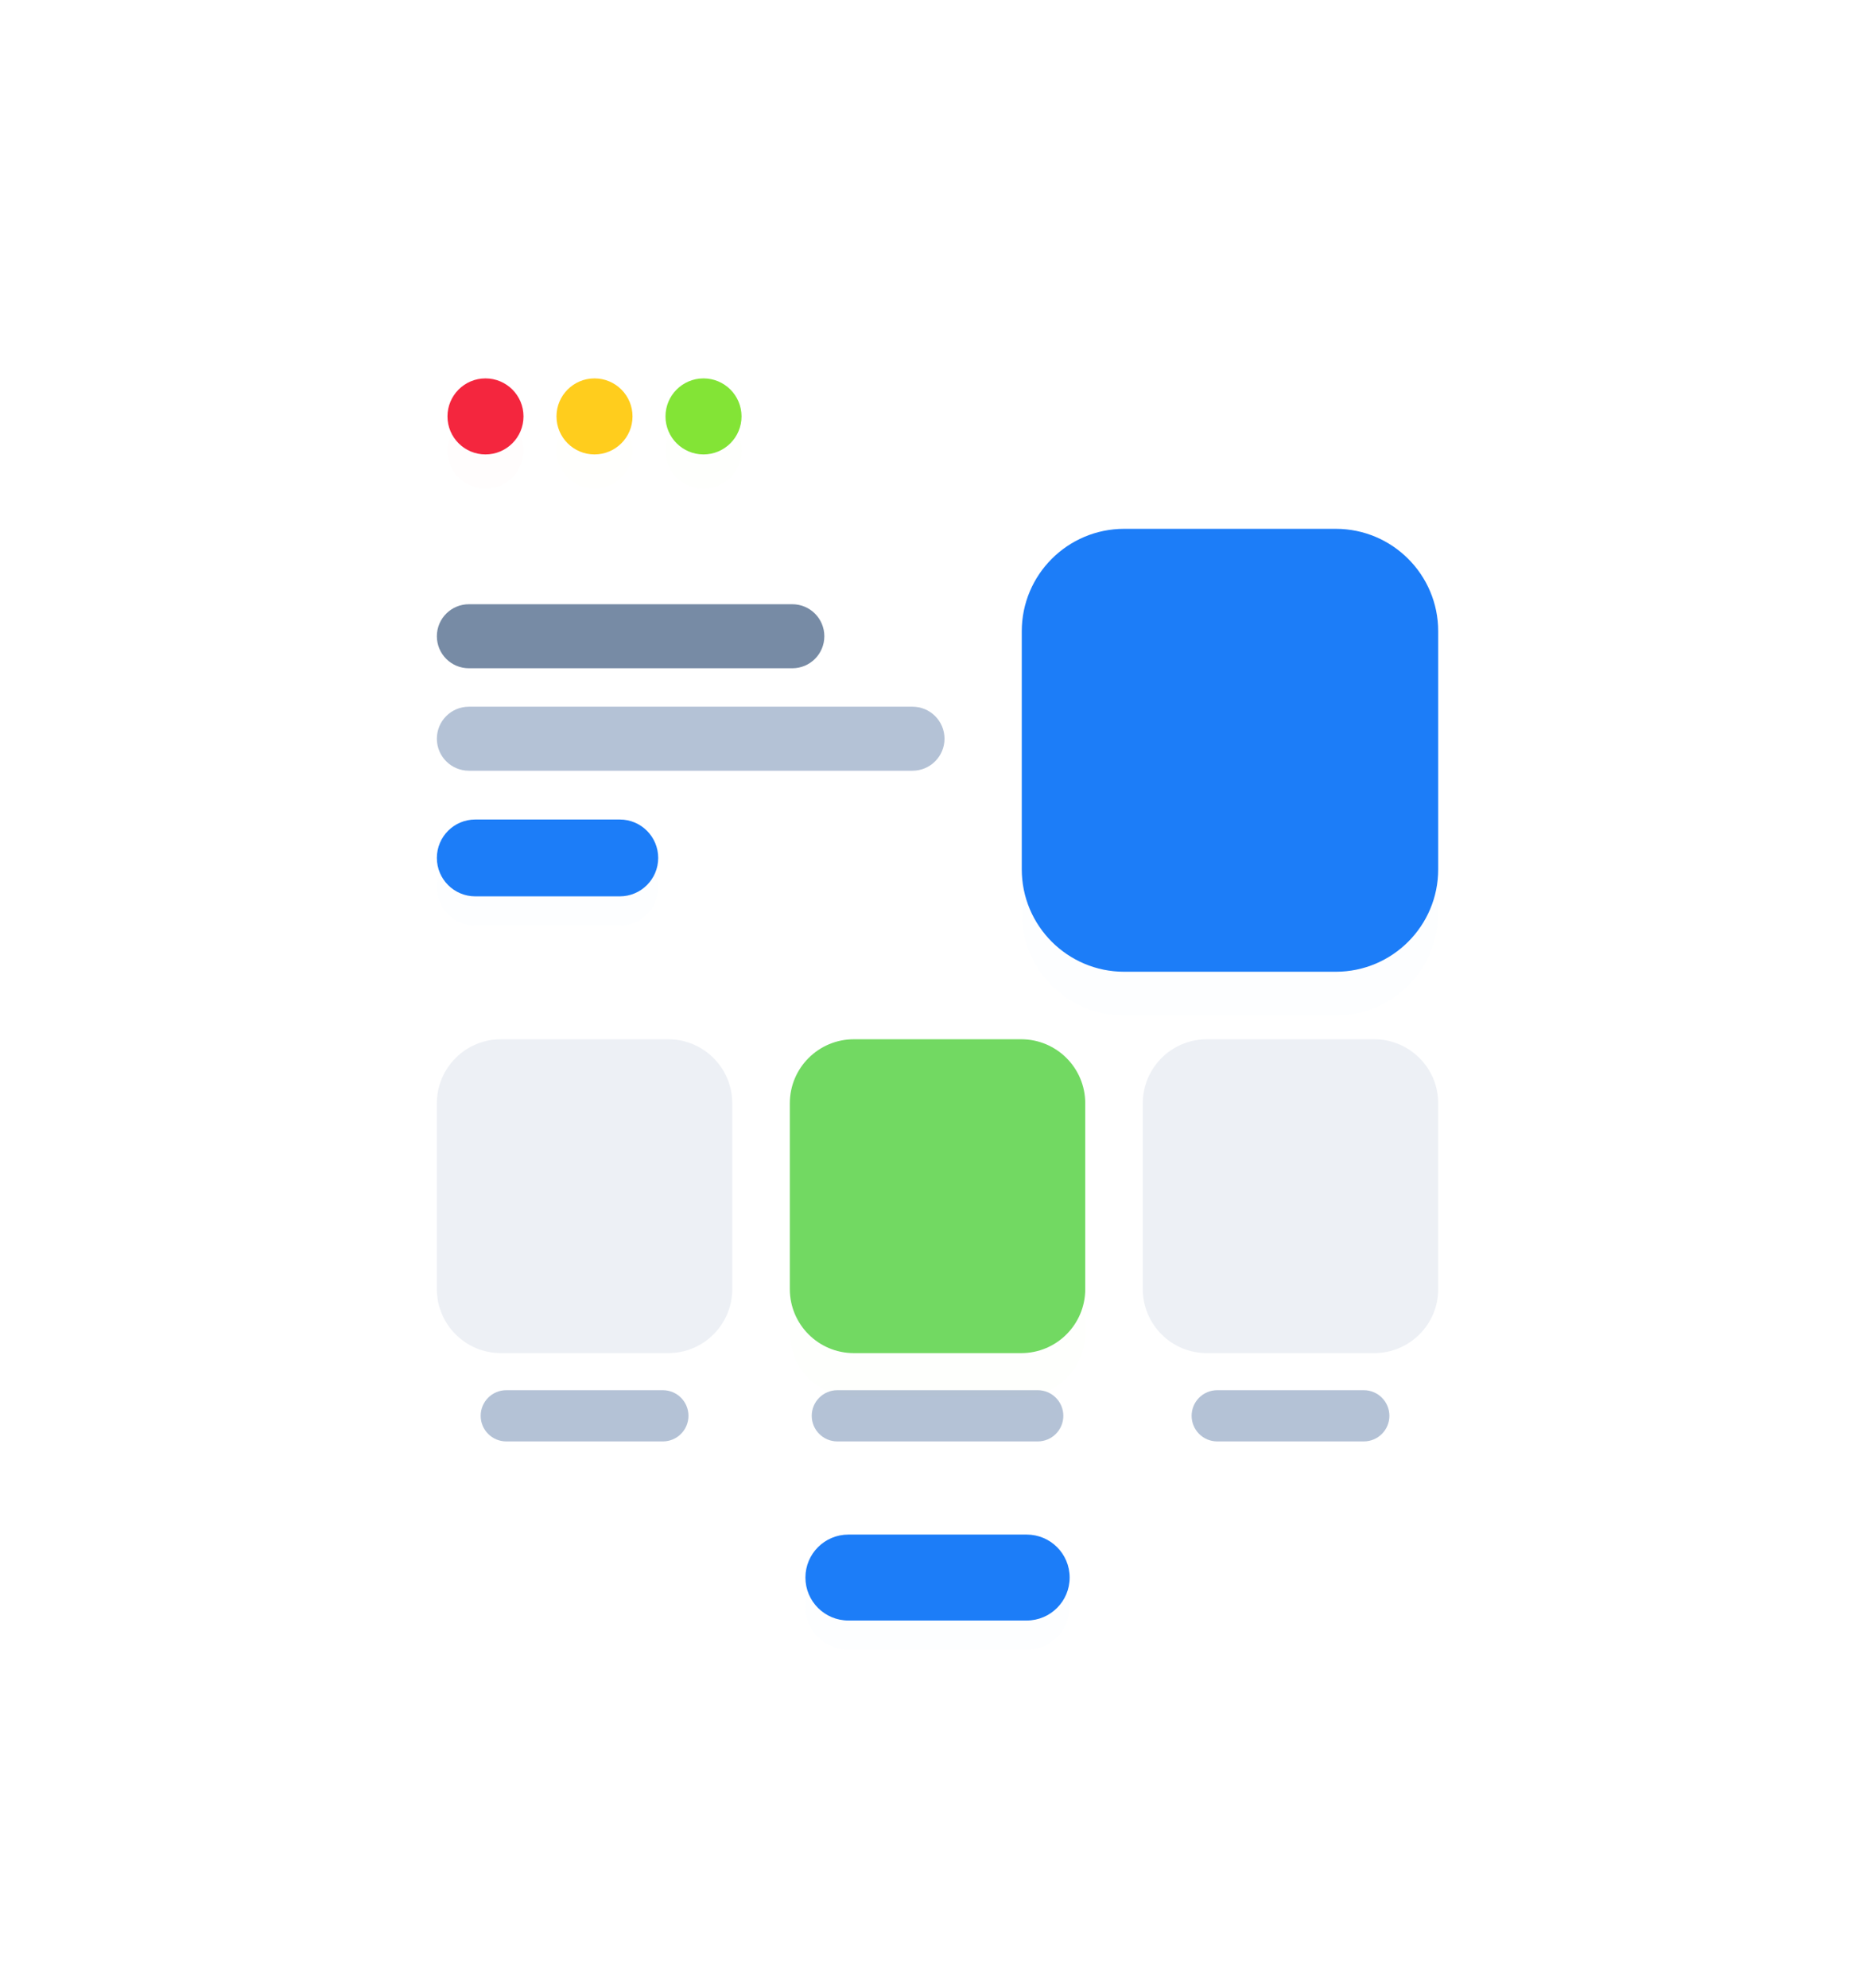 <svg width="128" height="136" viewBox="0 0 128 136" fill="none" xmlns="http://www.w3.org/2000/svg">
<g clip-path="url(#clip0_566_605)">
<g filter="url(#filter0_dd_566_605)">
<path d="M91.066 18H37.213C29.363 18 23 24.363 23 32.213V103.787C23 111.637 29.363 118 37.213 118H91.066C98.915 118 105.279 111.637 105.279 103.787V32.213C105.279 24.363 98.915 18 91.066 18Z" fill="white" fill-opacity="0.01"/>
</g>
<path d="M91.066 18H37.213C29.363 18 23 24.363 23 32.213V103.787C23 111.637 29.363 118 37.213 118H91.066C98.915 118 105.279 111.637 105.279 103.787V32.213C105.279 24.363 98.915 18 91.066 18Z" fill="white"/>
<g filter="url(#filter1_d_566_605)">
<path d="M70.238 104.97H58.04C56.417 104.97 55.101 106.285 55.101 107.909C55.101 109.532 56.417 110.849 58.04 110.849H70.238C71.862 110.849 73.178 109.532 73.178 107.909C73.178 106.285 71.862 104.97 70.238 104.97Z" fill="#1C7DF8" fill-opacity="0.01"/>
</g>
<path d="M70.238 104.971H58.04C56.417 104.971 55.101 106.286 55.101 107.91C55.101 109.533 56.417 110.85 58.04 110.85H70.238C71.862 110.85 73.178 109.533 73.178 107.91C73.178 106.286 71.862 104.971 70.238 104.971Z" fill="#1C7DF8"/>
<g filter="url(#filter2_d_566_605)">
<path d="M33.213 31.086C34.65 31.086 35.814 29.922 35.814 28.485C35.814 27.049 34.65 25.885 33.213 25.885C31.777 25.885 30.613 27.049 30.613 28.485C30.613 29.922 31.777 31.086 33.213 31.086Z" fill="#F4263E" fill-opacity="0.01"/>
</g>
<path d="M33.213 31.085C34.65 31.085 35.814 29.921 35.814 28.484C35.814 27.048 34.65 25.884 33.213 25.884C31.777 25.884 30.613 27.048 30.613 28.484C30.613 29.921 31.777 31.085 33.213 31.085Z" fill="#F4263E"/>
<g filter="url(#filter3_d_566_605)">
<path d="M40.671 31.086C42.108 31.086 43.272 29.922 43.272 28.485C43.272 27.049 42.108 25.885 40.671 25.885C39.235 25.885 38.071 27.049 38.071 28.485C38.071 29.922 39.235 31.086 40.671 31.086Z" fill="#FFCD1D" fill-opacity="0.01"/>
</g>
<path d="M40.671 31.085C42.108 31.085 43.272 29.921 43.272 28.484C43.272 27.048 42.108 25.884 40.671 25.884C39.235 25.884 38.071 27.048 38.071 28.484C38.071 29.921 39.235 31.085 40.671 31.085Z" fill="#FFCD1D"/>
<g filter="url(#filter4_d_566_605)">
<path d="M48.129 31.086C49.565 31.086 50.73 29.922 50.73 28.485C50.73 27.049 49.565 25.885 48.129 25.885C46.693 25.885 45.528 27.049 45.528 28.485C45.528 29.922 46.693 31.086 48.129 31.086Z" fill="#83E436" fill-opacity="0.01"/>
</g>
<path d="M48.129 31.085C49.565 31.085 50.73 29.921 50.73 28.484C50.73 27.048 49.565 25.884 48.129 25.884C46.693 25.884 45.528 27.048 45.528 28.484C45.528 29.921 46.693 31.085 48.129 31.085Z" fill="#83E436"/>
<path d="M45.347 95.095H34.636C33.668 95.095 32.884 95.879 32.884 96.847C32.884 97.815 33.668 98.599 34.636 98.599H45.347C46.315 98.599 47.099 97.815 47.099 96.847C47.099 95.879 46.315 95.095 45.347 95.095Z" fill="#B4C2D6"/>
<path d="M70.993 95.095H57.285C56.317 95.095 55.533 95.879 55.533 96.847C55.533 97.815 56.317 98.599 57.285 98.599H70.993C71.961 98.599 72.745 97.815 72.745 96.847C72.745 95.879 71.961 95.095 70.993 95.095Z" fill="#B4C2D6"/>
<path d="M93.3 95.095H83.274C82.306 95.095 81.522 95.879 81.522 96.847C81.522 97.815 82.306 98.599 83.274 98.599H93.3C94.267 98.599 95.052 97.815 95.052 96.847C95.052 95.879 94.267 95.095 93.3 95.095Z" fill="#B4C2D6"/>
<path d="M54.205 41.332H32.077C30.867 41.332 29.887 42.313 29.887 43.522C29.887 44.732 30.867 45.712 32.077 45.712H54.205C55.415 45.712 56.395 44.732 56.395 43.522C56.395 42.313 55.415 41.332 54.205 41.332Z" fill="#778BA5"/>
<path d="M62.426 48.341H32.077C30.867 48.341 29.887 49.321 29.887 50.531C29.887 51.74 30.867 52.721 32.077 52.721H62.426C63.635 52.721 64.616 51.74 64.616 50.531C64.616 49.321 63.635 48.341 62.426 48.341Z" fill="#B4C2D6"/>
<g filter="url(#filter5_d_566_605)">
<path d="M42.401 56.058H32.515C31.063 56.058 29.887 57.234 29.887 58.686C29.887 60.137 31.063 61.314 32.515 61.314H42.401C43.852 61.314 45.029 60.137 45.029 58.686C45.029 57.234 43.852 56.058 42.401 56.058Z" fill="#1C7DF8" fill-opacity="0.01"/>
</g>
<path d="M42.401 56.058H32.515C31.063 56.058 29.887 57.234 29.887 58.686C29.887 60.137 31.063 61.314 32.515 61.314H42.401C43.852 61.314 45.029 60.137 45.029 58.686C45.029 57.234 43.852 56.058 42.401 56.058Z" fill="#1C7DF8"/>
<g filter="url(#filter6_d_566_605)">
<path d="M91.383 36.174H76.91C73.04 36.174 69.902 39.312 69.902 43.182V59.464C69.902 63.334 73.04 66.472 76.91 66.472H91.383C95.254 66.472 98.391 63.334 98.391 59.464V43.182C98.391 39.312 95.254 36.174 91.383 36.174Z" fill="#1C7DF8" fill-opacity="0.01"/>
</g>
<path d="M91.383 36.174H76.91C73.04 36.174 69.902 39.312 69.902 43.182V59.464C69.902 63.334 73.04 66.472 76.91 66.472H91.383C95.254 66.472 98.391 63.334 98.391 59.464V43.182C98.391 39.312 95.254 36.174 91.383 36.174Z" fill="#1C7DF8"/>
<path opacity="0.5" d="M45.716 71.09H34.267C31.848 71.09 29.887 73.051 29.887 75.47V88.179C29.887 90.599 31.848 92.559 34.267 92.559H45.716C48.135 92.559 50.096 90.599 50.096 88.179V75.47C50.096 73.051 48.135 71.09 45.716 71.09Z" fill="#DCE3ED"/>
<path opacity="0.5" d="M94.011 71.09H82.562C80.143 71.09 78.182 73.051 78.182 75.47V88.179C78.182 90.599 80.143 92.559 82.562 92.559H94.011C96.431 92.559 98.391 90.599 98.391 88.179V75.47C98.391 73.051 96.431 71.09 94.011 71.09Z" fill="#DCE3ED"/>
<g filter="url(#filter7_d_566_605)">
<path d="M69.864 71.09H58.414C55.995 71.09 54.034 73.051 54.034 75.47V88.179C54.034 90.599 55.995 92.559 58.414 92.559H69.864C72.283 92.559 74.244 90.599 74.244 88.179V75.47C74.244 73.051 72.283 71.09 69.864 71.09Z" fill="#72D962" fill-opacity="0.01"/>
</g>
<path d="M69.864 71.09H58.414C55.995 71.09 54.034 73.051 54.034 75.47V88.179C54.034 90.599 55.995 92.559 58.414 92.559H69.864C72.283 92.559 74.244 90.599 74.244 88.179V75.47C74.244 73.051 72.283 71.09 69.864 71.09Z" fill="#72D962"/>
</g>
<defs>
<filter id="filter0_dd_566_605" x="-5.393" y="-3.223" width="139.064" height="156.786" filterUnits="userSpaceOnUse" color-interpolation-filters="sRGB">
<feFlood flood-opacity="0" result="BackgroundImageFix"/>
<feColorMatrix in="SourceAlpha" type="matrix" values="0 0 0 0 0 0 0 0 0 0 0 0 0 0 0 0 0 0 127 0" result="hardAlpha"/>
<feOffset dy="7.17"/>
<feGaussianBlur stdDeviation="14.196"/>
<feColorMatrix type="matrix" values="0 0 0 0 0.091 0 0 0 0 0.411 0 0 0 0 0.812 0 0 0 0.13 0"/>
<feBlend mode="normal" in2="BackgroundImageFix" result="effect1_dropShadow_566_605"/>
<feColorMatrix in="SourceAlpha" type="matrix" values="0 0 0 0 0 0 0 0 0 0 0 0 0 0 0 0 0 0 127 0" result="hardAlpha"/>
<feOffset/>
<feGaussianBlur stdDeviation="4.056"/>
<feColorMatrix type="matrix" values="0 0 0 0 0.098 0 0 0 0 0.193 0 0 0 0 0.312 0 0 0 0.07 0"/>
<feBlend mode="normal" in2="effect1_dropShadow_566_605" result="effect2_dropShadow_566_605"/>
<feBlend mode="normal" in="SourceGraphic" in2="effect2_dropShadow_566_605" result="shape"/>
</filter>
<filter id="filter1_d_566_605" x="51.101" y="102.97" width="26.077" height="13.879" filterUnits="userSpaceOnUse" color-interpolation-filters="sRGB">
<feFlood flood-opacity="0" result="BackgroundImageFix"/>
<feColorMatrix in="SourceAlpha" type="matrix" values="0 0 0 0 0 0 0 0 0 0 0 0 0 0 0 0 0 0 127 0" result="hardAlpha"/>
<feOffset dy="2"/>
<feGaussianBlur stdDeviation="2"/>
<feColorMatrix type="matrix" values="0 0 0 0 0.109 0 0 0 0 0.491 0 0 0 0 0.971 0 0 0 0.28 0"/>
<feBlend mode="normal" in2="BackgroundImageFix" result="effect1_dropShadow_566_605"/>
<feBlend mode="normal" in="SourceGraphic" in2="effect1_dropShadow_566_605" result="shape"/>
</filter>
<filter id="filter2_d_566_605" x="28.271" y="25.885" width="9.883" height="9.883" filterUnits="userSpaceOnUse" color-interpolation-filters="sRGB">
<feFlood flood-opacity="0" result="BackgroundImageFix"/>
<feColorMatrix in="SourceAlpha" type="matrix" values="0 0 0 0 0 0 0 0 0 0 0 0 0 0 0 0 0 0 127 0" result="hardAlpha"/>
<feOffset dy="2.341"/>
<feGaussianBlur stdDeviation="1.171"/>
<feColorMatrix type="matrix" values="0 0 0 0 0.957 0 0 0 0 0.149 0 0 0 0 0.243 0 0 0 0.12 0"/>
<feBlend mode="normal" in2="BackgroundImageFix" result="effect1_dropShadow_566_605"/>
<feBlend mode="normal" in="SourceGraphic" in2="effect1_dropShadow_566_605" result="shape"/>
</filter>
<filter id="filter3_d_566_605" x="35.73" y="25.885" width="9.883" height="9.883" filterUnits="userSpaceOnUse" color-interpolation-filters="sRGB">
<feFlood flood-opacity="0" result="BackgroundImageFix"/>
<feColorMatrix in="SourceAlpha" type="matrix" values="0 0 0 0 0 0 0 0 0 0 0 0 0 0 0 0 0 0 127 0" result="hardAlpha"/>
<feOffset dy="2.341"/>
<feGaussianBlur stdDeviation="1.171"/>
<feColorMatrix type="matrix" values="0 0 0 0 1 0 0 0 0 0.805 0 0 0 0 0.113 0 0 0 0.25 0"/>
<feBlend mode="normal" in2="BackgroundImageFix" result="effect1_dropShadow_566_605"/>
<feBlend mode="normal" in="SourceGraphic" in2="effect1_dropShadow_566_605" result="shape"/>
</filter>
<filter id="filter4_d_566_605" x="43.187" y="25.885" width="9.883" height="9.883" filterUnits="userSpaceOnUse" color-interpolation-filters="sRGB">
<feFlood flood-opacity="0" result="BackgroundImageFix"/>
<feColorMatrix in="SourceAlpha" type="matrix" values="0 0 0 0 0 0 0 0 0 0 0 0 0 0 0 0 0 0 127 0" result="hardAlpha"/>
<feOffset dy="2.341"/>
<feGaussianBlur stdDeviation="1.171"/>
<feColorMatrix type="matrix" values="0 0 0 0 0.514 0 0 0 0 0.894 0 0 0 0 0.212 0 0 0 0.25 0"/>
<feBlend mode="normal" in2="BackgroundImageFix" result="effect1_dropShadow_566_605"/>
<feBlend mode="normal" in="SourceGraphic" in2="effect1_dropShadow_566_605" result="shape"/>
</filter>
<filter id="filter5_d_566_605" x="25.887" y="54.058" width="23.142" height="13.256" filterUnits="userSpaceOnUse" color-interpolation-filters="sRGB">
<feFlood flood-opacity="0" result="BackgroundImageFix"/>
<feColorMatrix in="SourceAlpha" type="matrix" values="0 0 0 0 0 0 0 0 0 0 0 0 0 0 0 0 0 0 127 0" result="hardAlpha"/>
<feOffset dy="2"/>
<feGaussianBlur stdDeviation="2"/>
<feColorMatrix type="matrix" values="0 0 0 0 0.109 0 0 0 0 0.491 0 0 0 0 0.971 0 0 0 0.28 0"/>
<feBlend mode="normal" in2="BackgroundImageFix" result="effect1_dropShadow_566_605"/>
<feBlend mode="normal" in="SourceGraphic" in2="effect1_dropShadow_566_605" result="shape"/>
</filter>
<filter id="filter6_d_566_605" x="63.902" y="33.174" width="40.489" height="42.298" filterUnits="userSpaceOnUse" color-interpolation-filters="sRGB">
<feFlood flood-opacity="0" result="BackgroundImageFix"/>
<feColorMatrix in="SourceAlpha" type="matrix" values="0 0 0 0 0 0 0 0 0 0 0 0 0 0 0 0 0 0 127 0" result="hardAlpha"/>
<feOffset dy="3"/>
<feGaussianBlur stdDeviation="3"/>
<feColorMatrix type="matrix" values="0 0 0 0 0.109 0 0 0 0 0.491 0 0 0 0 0.971 0 0 0 0.22 0"/>
<feBlend mode="normal" in2="BackgroundImageFix" result="effect1_dropShadow_566_605"/>
<feBlend mode="normal" in="SourceGraphic" in2="effect1_dropShadow_566_605" result="shape"/>
</filter>
<filter id="filter7_d_566_605" x="48.034" y="68.09" width="32.21" height="33.47" filterUnits="userSpaceOnUse" color-interpolation-filters="sRGB">
<feFlood flood-opacity="0" result="BackgroundImageFix"/>
<feColorMatrix in="SourceAlpha" type="matrix" values="0 0 0 0 0 0 0 0 0 0 0 0 0 0 0 0 0 0 127 0" result="hardAlpha"/>
<feOffset dy="3"/>
<feGaussianBlur stdDeviation="3"/>
<feColorMatrix type="matrix" values="0 0 0 0 0.448 0 0 0 0 0.85 0 0 0 0 0.383 0 0 0 0.25 0"/>
<feBlend mode="normal" in2="BackgroundImageFix" result="effect1_dropShadow_566_605"/>
<feBlend mode="normal" in="SourceGraphic" in2="effect1_dropShadow_566_605" result="shape"/>
</filter>
<clipPath id="clip0_566_605">
<rect width="128" height="136" fill="white"/>
</clipPath>
</defs>
</svg>
